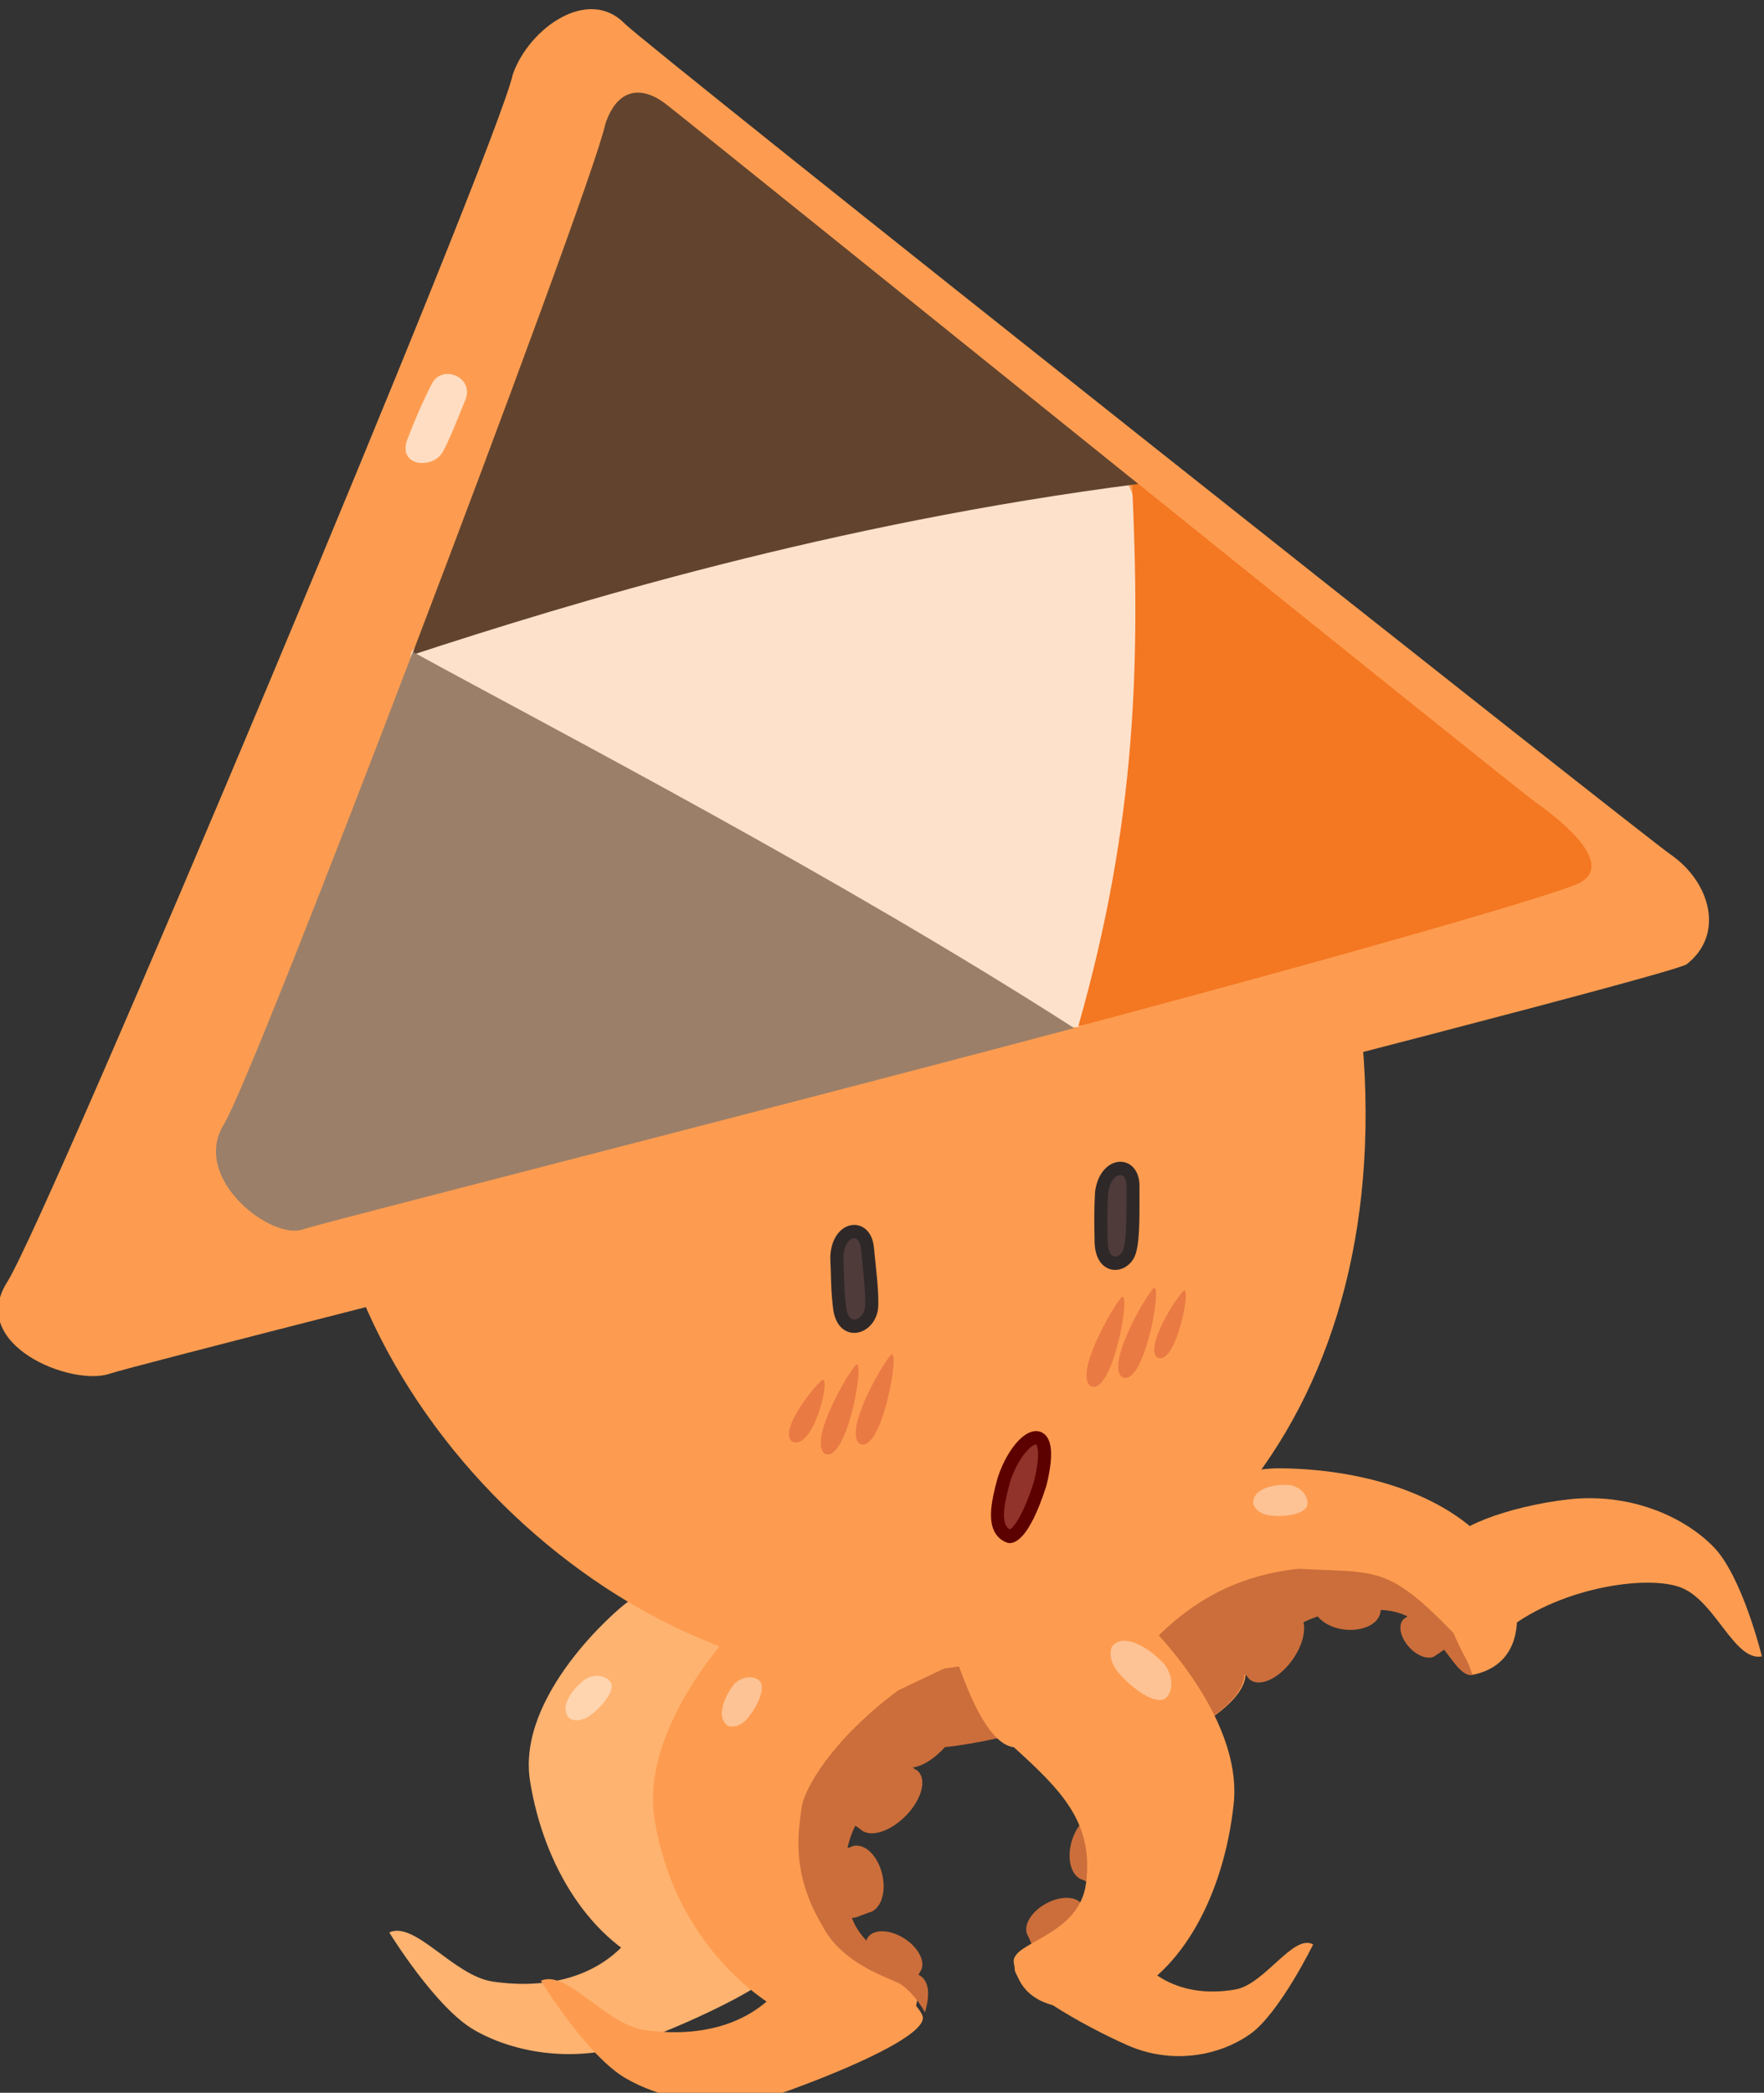 <?xml version="1.0" encoding="UTF-8" standalone="no"?>
<svg
   xmlns:dc="http://purl.org/dc/elements/1.1/"
   xmlns:cc="http://creativecommons.org/ns#"
   xmlns:rdf="http://www.w3.org/1999/02/22-rdf-syntax-ns#"
   xmlns:svg="http://www.w3.org/2000/svg"
   xmlns="http://www.w3.org/2000/svg"
   xmlns:sodipodi="http://sodipodi.sourceforge.net/DTD/sodipodi-0.dtd"
   xmlns:inkscape="http://www.inkscape.org/namespaces/inkscape"
   width="22.807mm"
   height="27.046mm"
   viewBox="0 0 22.807 27.046"
   version="1.1"
   id="svg1080"
   inkscape:version="1.0.1 (3bc2e813f5, 2020-09-07)"
   sodipodi:docname="sepia-warning.svg">
  <rect x="0" y="0" width="22.807" height="27.046" fill="#333333" stroke="none"/>
  <defs
     id="defs1074" />
  <sodipodi:namedview
     id="base"
     pagecolor="#ffffff"
     bordercolor="#666666"
     borderopacity="1.0"
     inkscape:pageopacity="0.0"
     inkscape:pageshadow="2"
     inkscape:zoom="0.35"
     inkscape:cx="53.233375"
     inkscape:cy="42.996099"
     inkscape:document-units="mm"
     inkscape:current-layer="layer1"
     inkscape:document-rotation="0"
     showgrid="false"
     fit-margin-top="0"
     fit-margin-left="0"
     fit-margin-right="0"
     fit-margin-bottom="0"
     inkscape:window-width="1916"
     inkscape:window-height="1037"
     inkscape:window-x="0"
     inkscape:window-y="0"
     inkscape:window-maximized="1" />
  <g
     inkscape:label="Calque 1"
     inkscape:groupmode="layer"
     id="layer1"
     transform="translate(-91.749,-136.791)">
    <g
       id="g3051"
       transform="matrix(0.993,0,0,1.011,-26.079,-274.072)">
      <path
         id="path1043"
         fill="#ffb370"
         fill-rule="evenodd"
         d="m 123.727,431.095 c 0.336,-0.151 0.837,0.553 1.346,0.628 0.509,0.075 1.38,0.059 1.885,-0.687 0.505,-0.746 1.827,0.145 1.909,0.383 0.083,0.237 -1.164,0.814 -1.924,1.083 -0.76,0.269 -1.57,0.146 -2.11,-0.16 -0.508,-0.287 -1.106,-1.247 -1.106,-1.247 z"
         style="stroke-width:0.123" />
      <path
         id="path1090"
         fill="#cb6e3b"
         fill-rule="evenodd"
         d="m 126.84,426.429 c -0.168,0.551 2.362,2.55 4.263,2.281 1.901,-0.269 2.853,-1.126 3.144,-1.488 0.291,-0.362 0.604,-1.733 0.639,-2.145 0.035,-0.411 -2.971,-0.26 -4.075,-0.027 -1.104,0.233 -3.066,0.644 -3.971,1.378 z"
         style="stroke-width:0.123" />
      <path
         id="path996-7"
         fill="#ffb370"
         fill-rule="evenodd"
         d="m 128.319,428.579 c 0.389,-0.033 0.702,-0.69 0.789,-0.902 0.087,-0.213 -0.693,-0.905 -0.835,-0.985 -0.141,-0.08 -1.288,0.078 -1.434,0.173 -0.145,0.095 -1.458,1.203 -1.279,2.295 0.178,1.092 0.794,2.064 1.685,2.405 0.423,0.162 1.367,0.246 1.454,-0.414 0.033,-0.252 -0.923,-0.333 -1.045,-0.985 -0.137,-0.732 0.014,-1.075 0.665,-1.587 z"
         style="stroke-width:0.123" />
      <path
         id="path865"
         fill="#fd9c50"
         d="m 136.188,418.288 c 1.079,5.243 -1.44,8.708 -5.24,9.456 -3.37,0.663 -7.73,-2.709 -8.093,-6.778 -0.286,-3.203 1.814,-5.633 5.637,-6.231 3.724,-0.582 7.218,1.233 7.696,3.552 z"
         style="stroke-width:0.123" />
      <path
         id="path863"
         fill="#fd9c50"
         fill-rule="evenodd"
         d="m 125.338,407.337 c 0.213,-0.587 0.98,-1.121 1.455,-0.642 0.282,0.284 13.238,10.364 13.616,10.62 0.518,0.351 0.712,1.024 0.206,1.407 -0.536,0.26 -20.031,5.06 -20.525,5.23 -0.493,0.17 -1.861,-0.366 -1.337,-1.172 0.524,-0.806 6.38,-14.491 6.584,-15.442 z"
         style="stroke-width:0.123" />
      <path
         id="path867"
         fill="#4e3b3a"
         fill-rule="evenodd"
         stroke="#2f2828"
         stroke-width="0.17"
         stroke-linecap="butt"
         stroke-linejoin="miter"
         stroke-miterlimit="4"
         d="m 129.554,422.469 c 0.011,-0.389 0.365,-0.446 0.398,-0.127 0.033,0.319 0.063,0.557 0.057,0.741 -0.009,0.284 -0.384,0.409 -0.421,0.007 -0.027,-0.212 -0.023,-0.406 -0.034,-0.621 z" />
      <path
         id="path867-6"
         fill="#4e3b3a"
         fill-rule="evenodd"
         stroke="#2f2828"
         stroke-width="0.17"
         stroke-linecap="butt"
         stroke-linejoin="miter"
         stroke-miterlimit="4"
         d="m 133.001,421.637 c 0.052,-0.386 0.41,-0.405 0.409,-0.084 -0.001,0.32 0.009,0.654 -0.042,0.831 -0.06,0.208 -0.379,0.256 -0.373,-0.148 -0.005,-0.213 -0.006,-0.384 0.006,-0.598 z" />
      <path
         id="path991"
         fill="#91332b"
         fill-rule="evenodd"
         stroke="#5d0000"
         stroke-width="0.17"
         stroke-linecap="round"
         stroke-linejoin="bevel"
         d="m 131.8,426.033 c -0.235,-0.085 -0.151,-0.43 -0.071,-0.722 0.195,-0.593 0.701,-0.857 0.472,0.051 -0.232,0.706 -0.4,0.671 -0.4,0.671 z" />
      <path
         id="path996"
         fill="#fd9c50"
         fill-rule="evenodd"
         d="m 130.464,428.981 c 0.433,-0.031 0.788,-0.773 0.886,-1.014 0.099,-0.241 -0.762,-1.044 -0.918,-1.138 -0.156,-0.094 -1.726,-0.032 -1.889,0.073 -0.162,0.106 -1.552,1.474 -1.365,2.722 0.188,1.247 1.009,2.237 1.996,2.642 0.468,0.192 1.328,0.425 1.43,-0.327 0.039,-0.286 -0.767,-0.418 -0.896,-1.163 -0.145,-0.837 0.026,-1.225 0.755,-1.797 z"
         style="stroke-width:0.123" />
      <path
         id="path996-7-0-9"
         fill="#fd9c50"
         fill-rule="evenodd"
         d="m 134.875,427.802 c -0.009,0.365 -0.74,0.747 -0.978,0.856 -0.238,0.11 -1.091,-0.518 -1.194,-0.637 -0.102,-0.12 -0.006,-1.206 0.092,-1.354 0.099,-0.148 1.274,-1.519 2.542,-1.505 1.268,0.014 2.432,0.45 2.89,1.229 0.217,0.369 0.385,1.234 -0.368,1.406 -0.287,0.066 -0.452,-0.809 -1.21,-0.832 -0.852,-0.026 -1.234,0.162 -1.775,0.837 z"
         style="stroke-width:0.123" />
      <path
         id="path1043-3"
         fill="#fd9c50"
         fill-rule="evenodd"
         d="m 141.599,427.566 c -0.356,0.069 -0.599,-0.697 -1.044,-0.876 -0.445,-0.179 -1.65,0.002 -2.345,0.591 -0.695,0.588 -0.695,-0.867 -0.697,-1.106 -0.003,-0.239 0.78,-0.527 1.562,-0.615 0.782,-0.088 1.489,0.202 1.892,0.604 0.378,0.377 0.632,1.403 0.632,1.403 z"
         style="stroke-width:0.123" />
      <path
         id="path1043-6"
         fill="#fd9c50"
         fill-rule="evenodd"
         d="m 125.7,431.713 c 0.336,-0.151 0.837,0.553 1.346,0.628 0.509,0.075 1.38,0.059 1.885,-0.687 0.505,-0.746 1.656,0.269 1.739,0.507 0.083,0.237 -0.994,0.69 -1.753,0.959 -0.76,0.269 -1.57,0.146 -2.11,-0.16 -0.508,-0.287 -1.106,-1.247 -1.106,-1.247 z"
         style="stroke-width:0.123" />
      <path
         id="path1043-6-0"
         fill="#fd9c50"
         fill-rule="evenodd"
         d="m 135.755,431.248 c -0.256,-0.14 -0.626,0.508 -1.01,0.576 -0.384,0.068 -1.043,0.052 -1.434,-0.635 -0.391,-0.688 -1.38,0.131 -1.439,0.349 -0.059,0.218 0.891,0.751 1.469,1 0.578,0.249 1.189,0.137 1.594,-0.143 0.38,-0.263 0.821,-1.146 0.821,-1.146 z"
         style="stroke-width:0.123" />
      <path
         id="path1092-6-8"
         fill="#cb6e3b"
         d="m 132.543,428.413 c -0.044,-0.002 -0.083,0.009 -0.116,0.033 l -0.147,0.108 c -0.015,0.006 -0.028,0.013 -0.041,0.021 -0.13,0.096 -0.082,0.353 0.107,0.573 0.168,0.196 0.394,0.301 0.534,0.248 3.7e-4,2.5e-4 6.1e-4,4.9e-4 9.8e-4,9.9e-4 l 0.005,-0.003 c 0.013,-0.005 0.025,-0.012 0.036,-0.02 0.003,-0.002 0.006,-0.005 0.009,-0.007 l 0.162,-0.098 c 0.032,-0.024 0.054,-0.058 0.065,-0.099 0.032,-0.123 -0.03,-0.309 -0.172,-0.474 -0.142,-0.166 -0.313,-0.277 -0.445,-0.282 z m 0.428,1.165 c -0.138,-0.01 -0.287,0.131 -0.353,0.334 -0.067,0.204 -0.03,0.41 0.087,0.487 2e-5,3.7e-4 -5e-5,4.9e-4 -3e-5,9.9e-4 l 0.005,0.002 c 0.011,0.007 0.023,0.013 0.035,0.017 0.003,0.001 0.007,0.002 0.01,0.003 l 0.166,0.074 c 0.036,0.013 0.075,0.013 0.113,0.003 0.115,-0.03 0.23,-0.155 0.287,-0.327 0.075,-0.23 0.046,-0.456 -0.1,-0.506 l -0.164,-0.058 c -0.012,-0.008 -0.025,-0.015 -0.039,-0.02 -0.015,-0.005 -0.031,-0.009 -0.047,-0.01 z m -0.403,1.075 c -0.09,-0.005 -0.196,0.022 -0.292,0.074 -0.175,0.095 -0.281,0.251 -0.251,0.369 -2.5e-4,2.5e-4 -4.9e-4,4.9e-4 -7.4e-4,9.9e-4 l 0.002,0.004 c 0.003,0.011 0.007,0.022 0.013,0.032 0.002,0.003 0.003,0.006 0.005,0.008 l 0.065,0.143 c 0.017,0.029 0.043,0.052 0.075,0.068 0.098,0.047 0.254,0.032 0.402,-0.048 0.197,-0.107 0.321,-0.272 0.255,-0.389 l -0.075,-0.133 c -0.003,-0.012 -0.008,-0.024 -0.014,-0.035 -0.031,-0.056 -0.098,-0.089 -0.185,-0.094 z"
         style="stroke-width:0.123" />
      <path
         id="path1092-6-8-2"
         fill="#cb6e3b"
         d="m 130.951,427.722 -0.597,0.278 c -0.859,0.625 -1.233,1.267 -1.26,1.508 -0.027,0.242 -0.158,0.793 0.269,1.496 0.239,0.456 0.742,0.626 1.002,0.741 0.158,0.092 0.297,0.294 0.337,0.373 0.014,-0.061 0.122,-0.379 -0.084,-0.482 l 0.019,-0.036 c 0.002,-0.003 0.004,-0.005 0.006,-0.008 0.006,-0.009 0.011,-0.02 0.015,-0.03 l 0.003,-0.005 c -2.4e-4,-2.5e-4 -5.2e-4,-4.9e-4 -7e-4,-9.9e-4 0.037,-0.116 -0.059,-0.278 -0.227,-0.384 -0.093,-0.058 -0.197,-0.091 -0.287,-0.092 l -1e-5,2.5e-4 c -0.087,-9.9e-4 -0.156,0.029 -0.191,0.082 -0.007,0.01 -0.012,0.021 -0.016,0.034 l -0.001,0.002 c -0.08,-0.084 -0.147,-0.178 -0.188,-0.29 0.018,4.9e-4 0.035,-10e-4 0.053,-0.006 l 0.169,-0.062 c 0.004,-9.9e-4 0.008,-10e-4 0.011,-0.002 0.013,-0.004 0.025,-0.009 0.036,-0.015 l 0.005,-0.002 c 4e-5,-3.7e-4 -2e-5,-2.5e-4 3e-5,-9.9e-4 0.122,-0.07 0.172,-0.273 0.118,-0.48 -0.053,-0.206 -0.193,-0.356 -0.332,-0.355 -0.016,-5e-5 -0.032,0.002 -0.047,0.006 -0.014,0.004 -0.027,0.01 -0.04,0.017 l -0.03,0.008 c 0.021,-0.101 0.055,-0.195 0.102,-0.286 l 0.067,0.046 c 0.003,0.003 0.005,0.006 0.008,0.008 0.011,0.009 0.023,0.016 0.036,0.022 l 0.005,0.003 c 3.7e-4,-1.1e-4 6e-4,-3.7e-4 9.7e-4,-4.9e-4 0.137,0.061 0.369,-0.029 0.549,-0.214 0.203,-0.208 0.267,-0.462 0.144,-0.566 -0.012,-0.01 -0.025,-0.017 -0.039,-0.024 l -0.022,-0.018 c 0.432,-0.072 0.781,-0.77 0.881,-1.003 0.047,-0.11 0.097,-0.089 -0.11,-0.313 z"
         style="stroke-width:0.123" />
      <path
         id="path1092-6-8-5"
         fill="#cb6e3b"
         d="m 134.706,427.59 c 0.007,0.043 0.025,0.08 0.055,0.107 l 0.134,0.123 c 0.008,0.013 0.018,0.025 0.029,0.036 0.119,0.108 0.362,0.011 0.541,-0.217 0.159,-0.203 0.218,-0.445 0.139,-0.572 1.3e-4,-3.7e-4 3.7e-4,-4.9e-4 7.4e-4,-9.8e-4 l -0.004,-0.004 c -0.008,-0.012 -0.017,-0.023 -0.027,-0.032 -0.003,-0.002 -0.006,-0.005 -0.009,-0.007 l -0.128,-0.14 c -0.03,-0.027 -0.068,-0.041 -0.11,-0.044 -0.127,-0.008 -0.297,0.09 -0.432,0.261 -0.135,0.171 -0.211,0.361 -0.19,0.491 z m 1.059,-0.648 c 0.018,0.137 0.185,0.256 0.396,0.281 0.213,0.025 0.408,-0.051 0.46,-0.181 3.7e-4,-9e-5 4.9e-4,-5e-5 9.9e-4,-1.2e-4 l 0.001,-0.006 c 0.005,-0.012 0.008,-0.025 0.01,-0.038 2.4e-4,-0.003 4.9e-4,-0.007 6.1e-4,-0.01 l 0.04,-0.177 c 0.005,-0.038 -0.002,-0.076 -0.019,-0.112 -0.052,-0.107 -0.197,-0.196 -0.377,-0.217 -0.24,-0.029 -0.456,0.044 -0.477,0.197 l -0.025,0.173 c -0.006,0.014 -0.01,0.028 -0.012,0.042 -0.002,0.016 -0.002,0.032 -3.7e-4,0.048 z m 1.129,0.293 c 0.011,0.067 0.048,0.141 0.104,0.204 0.102,0.115 0.241,0.17 0.328,0.131 2.5e-4,1.2e-4 4.9e-4,3.7e-4 8.6e-4,3.7e-4 l 0.003,-0.002 c 0.008,-0.004 0.016,-0.009 0.023,-0.014 0.002,-0.002 0.004,-0.003 0.006,-0.005 l 0.102,-0.068 c 0.02,-0.017 0.034,-0.039 0.041,-0.065 0.021,-0.078 -0.015,-0.192 -0.101,-0.289 -0.115,-0.129 -0.263,-0.197 -0.345,-0.131 l -0.092,0.074 c -0.009,0.004 -0.018,0.009 -0.025,0.015 -0.038,0.031 -0.054,0.085 -0.044,0.149 z"
         style="stroke-width:0.123" />
      <path
         id="path996-7-0-9-5"
         fill="#cb6e3b"
         fill-rule="evenodd"
         d="m 133.655,427.389 c -0.111,0.116 -0.559,0.669 -0.173,1.181 0.167,0.082 0.318,0.132 0.398,0.095 0.238,-0.11 0.969,-0.491 0.978,-0.856 0.54,-0.675 0.923,-0.862 1.775,-0.837 0.748,0.023 0.918,0.873 1.199,0.833 -0.08,-0.238 -0.096,-0.191 -0.25,-0.54 -0.865,-0.872 -0.984,-0.762 -2.015,-0.819 -0.759,0.081 -1.365,0.38 -1.913,0.944 z"
         style="stroke-width:0.123" />
      <path
         id="path996-7-0"
         fill="#fd9c50"
         fill-rule="evenodd"
         d="m 131.86,428.728 c -0.365,-0.045 -0.633,-0.824 -0.722,-1.051 -0.089,-0.227 0.828,-0.814 0.957,-0.895 0.129,-0.081 1.208,0.115 1.347,0.219 0.139,0.104 1.407,1.308 1.279,2.456 -0.127,1.148 -0.668,2.16 -1.488,2.498 -0.389,0.16 -1.27,0.226 -1.375,-0.474 -0.04,-0.267 0.851,-0.329 0.941,-1.014 0.102,-0.77 -0.312,-1.181 -0.939,-1.739 z"
         style="stroke-width:0.123" />
      <path
         id="path867-4"
         fill="#ffddc2"
         fill-rule="evenodd"
         d="m 124.718,411.504 c -0.12,0.288 -0.206,0.507 -0.292,0.661 -0.132,0.237 -0.611,0.191 -0.457,-0.171 0.076,-0.194 0.178,-0.439 0.313,-0.696 0.134,-0.257 0.556,-0.083 0.436,0.206 z"
         style="stroke-width:0.123" />
      <path
         id="path867-4-7"
         fill="#ffddc2"
         fill-opacity="0.603"
         fill-rule="evenodd"
         d="m 133.615,428.086 c -0.138,-0.066 -0.272,-0.174 -0.391,-0.309 -0.062,-0.071 -0.111,-0.17 -0.105,-0.256 3.7e-4,-0.043 0.012,-0.082 0.039,-0.102 0.069,-0.066 0.178,-0.064 0.283,-0.022 0.127,0.048 0.253,0.141 0.365,0.256 0.079,0.083 0.114,0.21 0.101,0.304 -0.012,0.103 -0.077,0.184 -0.173,0.165 -0.039,-0.005 -0.086,-0.019 -0.118,-0.037 z"
         style="stroke-width:0.123" />
      <path
         id="path867-4-7-4"
         fill="#ffddc2"
         fill-opacity="0.603"
         fill-rule="evenodd"
         d="m 135.555,425.735 c -0.108,0.036 -0.234,0.044 -0.366,0.029 -0.069,-0.008 -0.145,-0.041 -0.184,-0.095 -0.021,-0.026 -0.034,-0.055 -0.029,-0.081 0.005,-0.076 0.065,-0.134 0.143,-0.166 0.093,-0.04 0.208,-0.053 0.326,-0.046 0.084,0.007 0.166,0.062 0.205,0.125 0.044,0.068 0.049,0.15 -0.013,0.192 -0.024,0.019 -0.057,0.035 -0.083,0.042 z"
         style="stroke-width:0.123" />
      <path
         id="path867-4-7-4-4"
         fill="#ffddc2"
         fill-opacity="0.603"
         fill-rule="evenodd"
         d="m 128.567,428.043 c -0.03,0.109 -0.093,0.219 -0.18,0.32 -0.045,0.052 -0.114,0.097 -0.181,0.1 -0.033,0.003 -0.064,-0.002 -0.084,-0.021 -0.061,-0.047 -0.075,-0.129 -0.058,-0.212 0.019,-0.1 0.072,-0.202 0.143,-0.296 0.052,-0.066 0.144,-0.103 0.218,-0.1 0.081,9.9e-4 0.152,0.043 0.152,0.118 0.002,0.03 -0.002,0.067 -0.011,0.092 z"
         style="stroke-width:0.123" />
      <path
         id="path867-4-7-4-4-3"
         fill="#fffdfb"
         fill-opacity="0.461"
         fill-rule="evenodd"
         d="m 126.585,428.063 c -0.057,0.098 -0.145,0.189 -0.254,0.265 -0.057,0.039 -0.135,0.066 -0.2,0.051 -0.033,-0.005 -0.062,-0.018 -0.076,-0.041 -0.047,-0.06 -0.041,-0.144 -0.003,-0.219 0.043,-0.092 0.12,-0.178 0.213,-0.251 0.067,-0.051 0.166,-0.064 0.237,-0.043 0.078,0.021 0.137,0.08 0.118,0.152 -0.005,0.03 -0.019,0.064 -0.034,0.086 z"
         style="stroke-width:0.123" />
      <g
         id="g1928"
         transform="matrix(0.465,0,0,0.465,105.288,354.542)"
         fill="none">
        <path
           id="path1667"
           transform="translate(50.843,149.438)"
           fill="#d35034"
           fill-opacity="0.443"
           fill-rule="evenodd"
           d="M 0.1,1.703 C -0.3,1.45 0.612,0.278 0.912,0.021 1.212,-0.236 0.72,1.946 0.1,1.703 Z" />
        <path
           id="path1667-0"
           transform="translate(51.734,149.013)"
           fill="#d35034"
           fill-opacity="0.443"
           fill-rule="evenodd"
           d="M 0.102,2.453 C -0.312,2.095 0.653,0.404 0.969,0.031 1.284,-0.342 0.745,2.794 0.102,2.453 Z" />
        <path
           id="path1667-7"
           transform="translate(52.715,148.741)"
           fill="#d35034"
           fill-opacity="0.443"
           fill-rule="evenodd"
           d="M 0.102,2.453 C -0.312,2.095 0.653,0.404 0.969,0.031 1.284,-0.342 0.745,2.794 0.102,2.453 Z" />
      </g>
      <g
         id="g1923"
         transform="matrix(0.465,0,0,0.465,105.288,354.542)"
         fill="none">
        <path
           id="path1667-8"
           transform="translate(59.176,147.154)"
           fill="#d35034"
           fill-opacity="0.443"
           fill-rule="evenodd"
           d="M 0.102,2.453 C -0.312,2.095 0.653,0.404 0.969,0.031 1.284,-0.342 0.745,2.794 0.102,2.453 Z" />
        <path
           id="path1667-6"
           transform="translate(60.065,146.909)"
           fill="#d35034"
           fill-opacity="0.443"
           fill-rule="evenodd"
           d="M 0.102,2.453 C -0.312,2.095 0.653,0.404 0.969,0.031 1.284,-0.342 0.745,2.794 0.102,2.453 Z" />
        <path
           id="path1667-88"
           transform="translate(61.072,146.981)"
           fill="#d35034"
           fill-opacity="0.443"
           fill-rule="evenodd"
           d="M 0.086,1.844 C -0.263,1.574 0.544,0.303 0.808,0.023 1.072,-0.257 0.627,2.103 0.086,1.844 Z" />
      </g>
      <g
         id="g1182-9-2-0-9"
         transform="matrix(0.465,0.015,-0.015,0.465,107.022,353.818)"
         opacity="0.7"
         fill="none">
        <path
           id="path1176-2-9-5-2"
           transform="translate(40.71,124.27)"
           fill="#ffffff"
           fill-rule="evenodd"
           d="M 0.017,5.405 C 1.784,2.955 18.813,-0.659 19.858,0.104 20.902,0.867 20.342,14.65 19.017,15.092 17.692,15.534 -0.626,8.378 0.017,5.405 Z" />
        <path
           id="path903-5-2-0-3-9-2"
           transform="translate(59.712,124.265)"
           fill="#f1680d"
           fill-rule="evenodd"
           d="M 1.015,0 C 1.419,5.023 1.45,9.414 0,15.087 8.712,12.507 13.404,10.963 13.88,10.705 14.82,10.194 13.571,9.154 12.624,8.542 12.297,8.331 6.753,4.24 1.015,0 Z" />
        <path
           id="path920-9-6-9-4-4"
           transform="translate(40.744,114.107)"
           fill="#211f20"
           fill-rule="evenodd"
           d="M 5.794,0.002 C 5.45,0.025 5.134,0.268 4.942,0.882 4.785,1.797 2.39,8.857 0,15.649 4.418,14.07 11.654,11.649 20.168,10.296 13.706,5.521 6.919,0.501 6.605,0.281 6.347,0.1 6.062,-0.016 5.794,0.002 Z" />
        <path
           id="path863-7-3-8-0-6-7"
           transform="translate(35.702,129.67)"
           fill="#737373"
           fill-rule="evenodd"
           d="M 5.065,0 C 2.847,6.308 0.623,12.415 0.197,13.147 -0.686,14.661 1.638,16.299 2.507,15.956 2.935,15.788 15.416,12.245 23.897,9.734 17.2,5.808 9.288,2.095 5.065,0 Z" />
      </g>
    </g>
  </g>
</svg>
